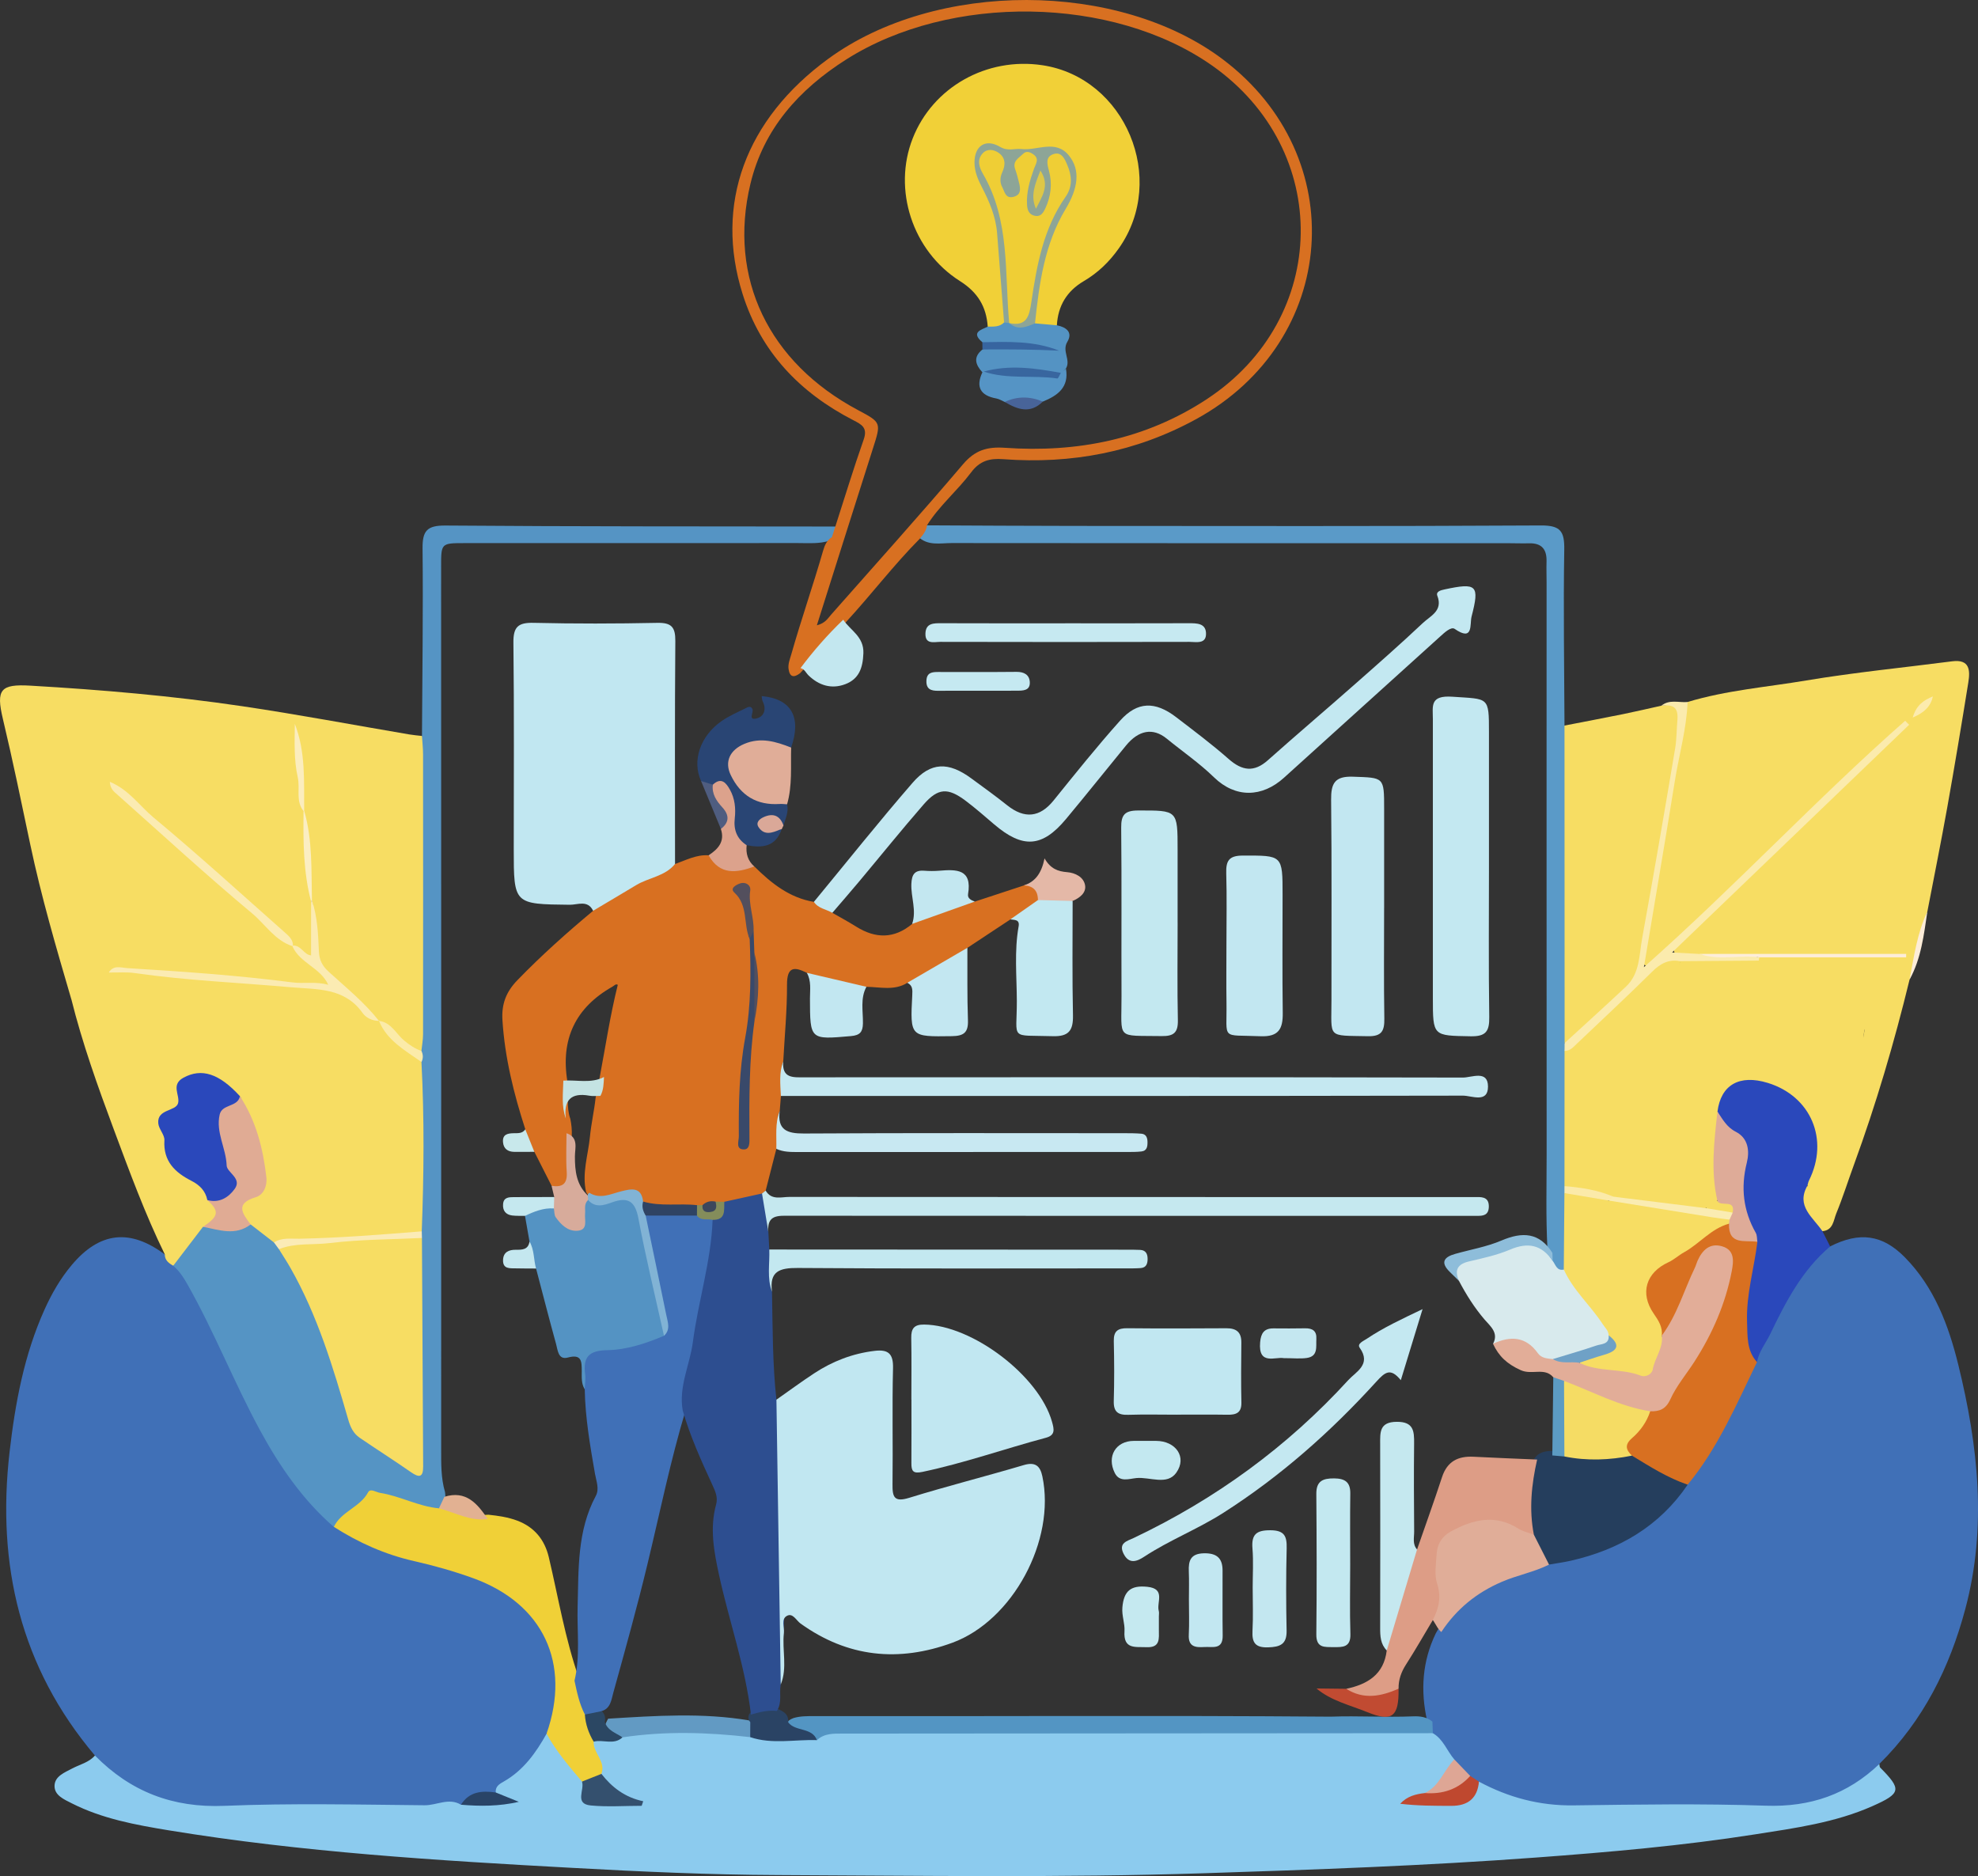 <?xml version="1.0" encoding="UTF-8"?><svg id="Layer_2" xmlns="http://www.w3.org/2000/svg" viewBox="0 0 817.03 774.91"><rect x="0" y="0" width="817.03" height="774.91" fill="#333333" stroke="none"/><defs><style>.cls-1{fill:#f7dd63;}.cls-2{fill:#efce35;}.cls-3{fill:#f1d037;}.cls-4{fill:#f5dc64;}.cls-5{fill:#e4b8a7;}.cls-6{fill:#fbeec2;}.cls-7{fill:#fbebb2;}.cls-8{fill:#fbebb6;}.cls-9{fill:#fbebad;}.cls-10{fill:#fbeaa9;}.cls-11{fill:#fbeba9;}.cls-12{fill:#fbedbe;}.cls-13{fill:#faecb2;}.cls-14{fill:#fcebae;}.cls-15{fill:#f0d037;}.cls-16{fill:#fdedd9;}.cls-17{fill:#848d5b;}.cls-18{fill:#c1e7f1;}.cls-19{fill:#8da597;}.cls-20{fill:#8ebdda;}.cls-21{fill:#8ccbee;}.cls-22{fill:#c14b32;}.cls-23{fill:#bf482f;}.cls-24{fill:#c2e7f1;}.cls-25{fill:#c2e8f1;}.cls-26{fill:#c4e3e3;}.cls-27{fill:#c8e8eb;}.cls-28{fill:#c8e8f2;}.cls-29{fill:#c4e8f1;}.cls-30{fill:#dec746;}.cls-31{fill:#dea695;}.cls-32{fill:#deab98;}.cls-33{fill:#c3e7f1;}.cls-34{fill:#c3e7ef;}.cls-35{fill:#c3e7f0;}.cls-36{fill:#c4e7f0;}.cls-37{fill:#c4e7ef;}.cls-38{fill:#c3e8f1;}.cls-39{fill:#c3e8f0;}.cls-40{fill:#dd9d86;}.cls-41{fill:#dca28c;}.cls-42{fill:#daa898;}.cls-43{fill:#d8eaed;}.cls-44{fill:#e0ab94;}.cls-45{fill:#e0ad98;}.cls-46{fill:#c6e9f1;}.cls-47{fill:#d7ab9b;}.cls-48{fill:#d87021;}.cls-49{fill:#c5e9f0;}.cls-50{fill:#c5e9f1;}.cls-51{fill:#c5e8f1;}.cls-52{fill:#c5e8ef;}.cls-53{fill:#e2ad98;}.cls-54{fill:#e2b192;}.cls-55{fill:#253e5d;}.cls-56{fill:#4070b7;}.cls-57{fill:#3765a0;}.cls-58{fill:#6fa1c6;}.cls-59{fill:#81b3d5;}.cls-60{fill:#5493c3;}.cls-61{fill:#629ac3;}.cls-62{fill:#5a9ac8;}.cls-63{fill:#2a4364;}.cls-64{fill:#2a48bb;}.cls-65{fill:#2b4763;}.cls-66{fill:#5594c5;}.cls-67{fill:#5594c4;}.cls-68{fill:#294467;}.cls-69{fill:#294574;}.cls-70{fill:#486499;}.cls-71{fill:#34506e;}.cls-72{fill:#2d4e90;}.cls-73{fill:#2f4363;}.cls-74{fill:#38669f;}.cls-75{fill:#39496a;}.cls-76{fill:#3c475c;}.cls-77{fill:#534f5d;}.cls-78{fill:#5c9bc3;}.cls-79{fill:#5395c3;}.cls-80{fill:#4f5d80;}</style></defs><g id="Layer_1-2"><g><path class="cls-56" d="M39.2,725.1C8.4,688.68-1.4,646.4,3.95,599.77c2.33-20.27,6.01-40.14,14.45-58.88,2.97-6.6,6.57-12.84,11.23-18.38,11.55-13.74,24.08-15.11,38.44-4.37,2.07,.75,3.3,2.61,5.04,3.81,7.14,7.33,11.25,16.52,15.56,25.56,10.62,22.28,20.13,45.16,35.27,64.97,4.67,6.12,9.45,12.16,15.71,16.81,9.92,6.74,20.84,10.88,32.55,13.41,11.05,2.38,22.02,5.44,32.09,10.66,23.6,12.23,32.88,37.11,23.62,62.14-4.89,11.06-13.5,18.8-23.08,25.66-5.85,.44-10.92,3.26-16.22,5.42-20.29,2.24-40.63,.77-60.94,1.07-15.44,.23-30.88,.08-46.32,.03-15.3-.05-27.7-6.86-38.83-16.64-1.8-1.58-2.97-3.53-3.3-5.94Z"/><path class="cls-56" d="M755.96,514.82c12.13-6.15,21.59-4.92,30.89,4.54,12.16,12.37,18.04,28.07,22.06,44.43,8.18,33.33,11.91,66.94,2.89,100.74-6.47,24.25-17.39,46.2-35.53,64.07-7.48,12.86-20.01,18.26-33.54,18.69-34.2,1.08-68.45,.75-102.68,.14-10.13-.18-19.65-3.77-28.4-9.01-1.81-1-3.29-2.44-4.84-3.78-2.56-2.12-5.43-3.95-7.27-6.85-2.89-4.22-6.44-7.97-9.01-12.44-.61-1.5-.82-3.08-1.06-4.66-2.77-12.42-2-24.47,3.6-36.05,8.45-15.14,22.54-22.47,38.26-27.5,2.68-.86,5.47-1.33,8.16-2.16,8.09-2.32,16.32-4.01,24.22-7.16,13.55-5.4,23.71-14.71,32.33-26.07,11.56-15.18,19.73-32.25,27.61-49.48,6.76-13.67,12.36-28,22.36-39.85,2.75-3.26,4.93-7.29,9.95-7.59Z"/><path class="cls-21" d="M591.84,715.88c4.33,2.49,5.84,7.3,8.88,10.85-1.47,7.31-5.69,12.4-12.45,15.44-.69,.31-1.51,.41-2.13,.81-.61,.39-.37,.53,.46,.49,5.61-.23,11.25-.29,16.85-.07,5.56,.21,4.15-5.85,7.45-7.5,12.19,6.55,25.03,9.98,39.04,9.8,26.49-.35,53.01-.78,79.48,.13,18.38,.63,33.74-4.69,46.87-17.23,.1,.51,.03,1.18,.34,1.49,8.89,8.99,8.74,10.61-3.14,15.89-15.42,6.85-32.07,9.11-48.53,11.69-30,4.71-60.23,7.34-90.51,9.58-45.74,3.38-91.53,5.01-137.36,6.49-58.58,1.89-117.15,.98-175.72,.74-28.33-.11-56.68-1.42-84.98-2.97-55.76-3.04-111.52-6.45-166.72-15.51-13.68-2.25-27.42-4.77-40-11.14-3.22-1.63-7.26-3.32-7.14-7.3,.11-3.9,4.15-5.44,7.37-7.14,3.16-1.66,6.84-2.45,9.32-5.31,14.71,14.93,32.11,21.66,53.46,20.78,27.54-1.14,55.16-.5,82.73-.24,5.02,.05,9.99-3.25,15-.22,7.2-4.11,14.94-1.35,22.43-1.61-3.28,.19-6.41,.19-8.07-3.45-.22-2.52,1.53-3.51,3.38-4.56,8.06-4.6,13.22-11.83,17.62-19.72,7.16,5.33,11.66,12.74,15.94,20.32,.13,4.99,2.36,7.49,7.68,7.05,3.91-.32,7.87-.14,11.77,.48-6.38-1.08-10.12-5.58-13.61-10.43,.16-5.23-5.79-9.54-2.3-15.27,3.7-2.08,8.32-.39,11.9-2.95,17.65-2.28,35.29-2.93,52.89,.45,9.11,1.48,18.23,1.63,27.37,.2,3.47-2.15,7.32-2.27,11.22-2.27,77.89,0,155.78,0,233.67,0,3.35,0,6.76-.25,9.54,2.22Z"/><path class="cls-1" d="M29.41,412.57c-6.18-21.09-12.36-42.18-16.9-63.71-3.66-17.33-7.21-34.7-11.32-51.92-2.92-12.23-.94-14.45,11.42-13.73,29.25,1.69,58.42,4.2,87.39,8.48,23.06,3.41,45.99,7.75,68.98,11.65,1.76,.3,3.56,.44,5.34,.65,2.92,1.3,3.03,4.04,3.02,6.57-.12,40.21,.6,80.42-.32,120.61-2.3,6.25-6.1,3.61-9.49,1.36-3.97-2.64-6.64-6.88-10.84-9.29-.7-.42-1.35-.92-1.97-1.45-3.88-4.47-8.34-8.57-12.93-12.03-11.01-8.31-12.47-19.64-12.33-31.88,.03-2.6,0-5.13-1.55-7.38-.32-11.94-.85-23.86-2.45-35.71-1.46-11.47-1.05-23.08-2.55-30.58,2.01,7.67,.38,19.63,2.98,31.23,.95,12.12,1.28,24.29,2.59,36.38,1.72,6.87,.92,14,2.12,20.95,.6,3.47-1.55,3.95-4.19,2.3-1.5-.93-2.71-2.28-4.2-3.23-23.83-22.23-48.79-43.21-73.01-65.02,24.21,21.83,49.07,42.94,73.03,65.07,4.07,3.59,8.63,6.57,12.54,10.33,1.32,1.27,2.8,2.61,2.06,4.62-.78,2.1-2.76,2.01-4.6,1.78-20.94-2.56-42.06-3.16-63-5.8-7.15-.9-14.32-1.64-21.39,.41-2.72,2-5.73,4.2-9.07,2.29-5.62-3.2-7.93-1.78-7.83,4.52,.02,1.02-.63,1.91-1.51,2.54Z"/><path class="cls-1" d="M697.08,289.95c16-4.83,32.66-6.14,49.03-8.89,19.96-3.35,40.16-5.3,60.24-7.91,7.36-.95,7.47,3.81,6.68,8.74-2.77,17.23-5.63,34.45-8.7,51.63-2.57,14.38-5.47,28.69-8.22,43.03-3.18,9.17-3.82,19-7.35,28.07-6.3,25.91-13.82,51.45-22.98,76.5-2.45,6.69-4.59,13.51-7.29,20.09-1.16,2.83-1.24,6.93-5.72,7.33-8.46-4.33-11-10.62-7.59-18.74,1.25-.68,1.81,.97,2.89,.87-.71-.66-1.77-.93-2.2-1.94-.42-1.91,.44-3.51,1.14-5.18,6.69-16.06-5.71-34.85-23.12-35.07-7.69-.1-10.84,2.89-12.25,11.65-1.65,11.13-1.9,22.28-.78,33.45-1.48,3.7-5.77,4.19-8.08,7-12.38,.13-24.26-3.56-36.49-4.62-6.9-2.99-15.26-1.47-21.39-6.9-2.37-6.99-1.09-14.21-1.12-21.3-.04-10.46-.73-20.95,.43-31.39,.35-1.24,.87-2.45,1.84-3.32,12.58-11.39,24.38-23.62,37.23-34.73,3.43-2.97,6.88-4.52,11.02-1.45-1.47,4.13-4.17,7.46-1.25,12.86,2,3.7-2.84,6.39-6.83,5.37-5.44-1.39-7.86-.94-6.47,5.55,.68,3.14-1.9,6.78-4.74,4.49-4.32-3.48-6.12,.94-9.45,1.27,3.65,3.31,7.45,6.77,2.6,11.42-4.98,4.77-8.2,.23-11.44-3.07-4.71,4.04-5.81,9.03-5.66,14.7,.29,11.28-.22,22.59,.88,34.55,3.82-6.87,8.45-7.56,14.29-3.54,2.15,1.48,4.99,1.07,7.56,1.15,3.76,.12,7.31,.72,9.08,4.6,1.52,3.32,4.06,3.43,7.11,2.75,3.66-.81,5.04-3.17,5.07-6.7,.04-5.16,.64-10.41-.1-15.45-1.65-11.22,2.99-19.81,10.09-27.66,.88-.97,1.72-1.99,2.08-3.23,2.32-7.87,8.31-8.79,15.28-8.56,6.98,.23,9.74,4.37,11.65,10.33,1.23,3.86,2.22,9.03,8.66,3.67,4.05-3.37,9.04-.84,12.23,3.06,2.96,3.62,4.03,7.79,.68,11.98-1.02,1.28-3.28,1.97-2.07,4.41,2.67,.27,2.83-2.14,3.02-3.51,.92-6.81,6.05-11.1,9.13-16.59,4.62-8.25,4.54-18.27,5.92-27.45,.96-6.44-4.43-9.36-12.43-9.62-9.27-.3-18.57,.23-27.73-1.74-3.44-.74-6.94-1.28-5.5-6.28,.58-.74,1.32-1.08,2.25-1.07,19.05,.06,38.09-.1,57.12,.02-26.97,0-53.94-.49-80.86,1.35-4.47-.56-11.18,1.68-12.84-2.53-1.74-4.41,4.87-6.97,7.99-10.08,27.15-27.08,54.79-53.65,79.97-77-19.21,17.27-40.27,38.41-61.87,58.98-10.79,10.28-21,21.2-32.5,30.74-1.77,1.46-3.4,3.93-5.87,2.56-2.44-1.35-1.33-4.19-1.04-6.38,2.42-18.64,6.45-37.01,9.4-55.56,1.94-12.2,3.77-24.41,6.18-36.53,.69-3.48,.68-7.25,3.19-10.19Z"/><path class="cls-1" d="M29.41,412.57c0-1.78-.09-3.57,.04-5.34,.13-1.8-2.52-4.29,.45-5.25,2.43-.79,5.63-1.69,7.83,.65,3.06,3.26,5.31,3.27,7.21-.94,7.37-2.52,14.85-.59,22.1,.15,23.47,2.39,46.98,4.19,70.49,6.07,2.59,.21,4.22,1.19,5.97,2.87,4.09,3.92,8.22,7.83,13.04,10.89h0c5.74,7.55,14.93,11.51,20.34,19.45,1.1,20.98,.44,41.96,.36,62.94,0,1.28-.48,2.51-1.05,3.66-3.42,3.72-8.09,4.16-12.63,4.24-16.31,.26-32.54,2.1-48.85,2.35-5.56-.3-8.44-4.87-12.35-7.79-5.68-7.61-5.69-8.12,1.74-13.64,3.64-2.7,4.67-6.48,3.67-10.28-2.54-9.64-4.12-19.68-9.88-28.2-2.88-2.9-5.24-6.37-9.31-7.94-7.39-2.86-12.23-.13-13.19,7.65-.19,1.58-.33,3.07-1.71,4.1-2.53,1.9-6.93,2.82-5.33,7.28,2.35,6.54,1.15,14.94,8.94,18.81,4.58,2.27,8.08,5.44,10.21,10.09,4.83,6.29,4.56,7.99-2.13,13.64-5.14,4.42-6.8,12.11-13.81,14.77-1.86-1.04-3.49-2.25-3.49-4.68-8.19-16.75-14.59-34.23-21.09-51.67-6.61-17.73-12.97-35.52-17.56-53.9Z"/><path class="cls-67" d="M103.53,505.74c3.21,2.49,6.43,4.97,9.64,7.46,1.64,.54,2.91,1.56,3.88,2.97,7.31,9.19,11.99,19.84,16.18,30.61,4.86,12.47,8.89,25.27,12.73,38.1,.91,3.05,2.13,5.83,4.76,7.73,5.64,4.06,11.65,7.59,17.28,11.68,3.02,2.19,4.72,1.31,4.89-2.45,.09-2.06,.07-4.12,.07-6.18,.1-27.82-.19-55.65,.13-83.48,.08-1.29,.53-2.46,1.12-3.59,.88-23.31,1.09-46.62-.12-69.93-.7-1.52-.71-3.04-.02-4.57,.24-2.28,.67-4.56,.68-6.84,.04-38.53,.03-77.06,0-115.59,0-2.56-.3-5.12-.45-7.68,.13-25.8,.52-51.6,.24-77.4-.08-7.34,1.84-9.57,9.46-9.51,53.68,.42,107.36,.34,161.04,.41,2.12,3.1-.04,4.48-2.33,5.83-4.27,1.39-8.68,1-13.05,1-45.91,.03-91.81,.01-137.72,.02-9.8,0-9.74,.04-9.73,9.82,.06,121.47,.02,242.95,.02,364.42,0,5.93-.12,11.87,1.57,17.65,.42,2.35-.04,4.51-1.43,6.46-2.67,2.67-5.66,1.4-8.6,.64-1.24-.32-2.54-.53-3.67-1.07-10.31-4.92-19.44-4.06-27.08,5.17-1.3,1.57-3.33,2.32-5.15,3.25-12.88-11.19-22.42-25.11-30.44-39.85-10.7-19.67-18.88-40.65-29.93-60.19-1.66-2.93-3.39-5.65-5.96-7.81,4.11-5.37,8.21-10.74,12.32-16.11,6.54-.5,13.06-1.55,19.66-.97Z"/><path class="cls-1" d="M646.23,299.69c8.11-1.58,16.23-3.11,24.32-4.75,5.25-1.07,10.46-2.3,15.7-3.46,8.65-1.21,8.81-1.19,8.02,7.26-1.38,14.81-4.78,29.3-7.11,43.97-2.88,18.2-6.66,36.25-9.01,54.53-.67,5.23-2.76,9.03-6.66,12.45-6.36,5.58-12.55,11.37-18.44,17.48-2.08,2.16-4.33,6.71-8.47,2.15-1.22-2.97-.88-6.09-.88-9.16-.02-36.53-.04-73.07,.02-109.6,0-3.75-.9-7.83,2.5-10.86Z"/><path class="cls-64" d="M709.42,459.14c1.4-11.07,9.06-15.44,20.76-11.86,17.86,5.47,25.45,23.42,17.05,40.29-.34,.67-.45,1.46-.67,2.19l.04-.09c-4.93,8.58,2.38,13.16,6.17,18.89,1.06,2.09,2.13,4.18,3.19,6.27-11.54,9.77-18.33,22.8-24.7,36.09-1.86,3.88-4.75,7.28-5.51,11.68-5.62-1.36-5.74-6.08-5.95-10.36-.65-12.93,.44-25.71,4.27-38.14,.14-2.93-1.06-5.55-2.39-7.96-3.94-7.12-4.12-14.66-2.66-22.3,1.25-6.49,.97-12.23-5.23-16.16-3.15-2-3-5.64-4.36-8.53Z"/><path class="cls-62" d="M379.15,221.57c.3-2.32,2.02-3.47,3.77-4.58,20.35,.09,40.71,.23,61.06,.24,64.16,.03,128.33,.18,192.49-.19,8.13-.05,9.78,2.41,9.66,10-.4,24.21,0,48.43,.1,72.65,.02,43.72,.03,87.43,.05,131.14,.81,1.08,.65,2.16-.03,3.23-.01,18.62-.02,37.25-.03,55.87,.93,1.1,1.53,2.36,1.74,3.79,.4,9.75,.96,19.5-.36,29.24-4.72,5.86-5.93,.58-7.87-2.47-.38-1.46-.47-2.95-.53-4.44-.71-13.15-.35-26.31-.35-39.47-.04-78.7-.02-157.4-.02-236.1,0-2.84-.11-5.68-.02-8.51,.15-5.1-1.99-7.71-7.29-7.56-2.83,.08-5.68-.04-8.51-.04-76.64,0-153.27,.03-229.91-.06-4.74,0-9.92,1.29-13.95-2.73Z"/><path class="cls-9" d="M646.25,434.06c.01-1.08,.02-2.15,.03-3.23,8.46-7.77,16.99-15.47,25.36-23.33,5.74-5.39,5.42-13.06,6.67-19.97,4.75-26.14,9.25-52.32,13.64-78.52,.62-3.7,.56-7.61,.9-11.33,.55-5.92-2.01-6.69-6.61-6.19,3.3-2.73,7.2-1.2,10.84-1.53-.43,11.08-3.52,21.74-5.27,32.61-4.01,25.01-8.29,49.98-12.78,76.91,37.97-33.64,71.27-69.52,107.92-101.78,.54,.56,1.09,1.12,1.63,1.67-32.29,31.02-64.58,62.03-97.9,94.04,4.85,.27,8.09,.44,11.34,.62,8.14,1.75,16.54-.84,24.65,1.42-.08,.44-.14,.88-.18,1.33-10.81,4.17-21.65,3.89-32.52,.24-4.75-.91-8.18,1-11.57,4.36-10.16,10.08-20.67,19.8-31.02,29.68-1.49,1.42-2.81,3.05-5.14,3.01Z"/><path class="cls-16" d="M788.76,404.63c1.84-9.52,3.12-19.18,7.35-28.07-1.44,9.62-2.53,19.33-7.35,28.07Z"/><path class="cls-15" d="M137.9,630.67c3.03-6.41,10.83-8.07,14.17-14.32,.93-1.73,3.26,.02,4.95,.28,8.32,1.3,15.84,5.63,24.3,6.37,7.13-1.65,13.38,3.4,20.39,2.64,4.09,.44,8.21,1.02,12.03,2.48,6.94,2.65,11.22,7.77,12.95,15.08,3.94,16.7,6.74,33.69,12.43,49.95,.71,5.13,2.89,9.84,4.23,14.79,.48,3.83,2.96,7.35,1.87,11.44-.25,4.74,5.14,8.13,3.2,13.29-1.94,2.9-4.49,4.27-8.01,3.2-5.33-6.27-10.7-12.51-14.65-19.8,10.19-28.99-1.36-53.72-30.32-64.21-7.95-2.88-16.16-5.19-24.41-7.06-11.95-2.71-22.87-7.59-33.13-14.14Z"/><path class="cls-68" d="M204.76,740.37c3.18,1.29,6.36,2.57,9.53,3.86-8.08,1.89-15.98,1.87-23.89,1.2,3.44-5.5,8.7-5.85,14.36-5.06Z"/><path class="cls-48" d="M725.91,512.92c-1.35,11.03-4.67,21.8-4.27,33.06,.21,5.83-.25,11.82,4.1,16.62-8.48,17.49-16.1,35.46-28.64,50.65-9.63,.27-16.3-5.93-23.58-10.8-3.86-3.02-4.03-6.31-.57-9.71,3.31-3.26,5.22-7.63,8.67-10.75,1.96-1.18,4.33-1.74,5.7-3.83,10.2-15.52,20.9-30.81,25.04-49.36,.89-3.97,3.74-9.51-2.17-11.34-5.52-1.71-7.11,3.83-8.68,7.86-2.89,7.47-6.34,14.67-9.85,21.85-1.16,2.37-1.9,5.69-5.91,4.54-1.82-2.49-2.94-5.38-4.41-8.06-6.13-11.18-3.53-18.63,7.84-24.67,5.64-2.99,10.6-7.13,15.8-10.84,2.64-1.88,5.11-4.47,8.91-3.44,2.35,5.14,7.74,5.87,12,8.24Z"/><path class="cls-55" d="M674.09,601.24c7.41,4.51,14.73,9.18,23.02,12-11.69,17.21-28.32,26.85-48.23,31.4-2.98,.68-6.02,1.07-9.04,1.6-5.96-2.4-5.95-8.45-8.11-13.19-2.84-10.48-1.84-20.7,2.11-30.72,1.78-2.54,4.44-2.97,7.25-3.05,1.82-.1,3.62,.03,5.41,.31,6.63,1.42,13.34,1.15,20.04,.85,2.57-.11,5.15-.63,7.55,.79Z"/><path class="cls-79" d="M591.84,715.88c-81.21,.07-162.43,.14-243.64,.17-3.87,0-7.66-.18-10.75,2.7-3.29-1.87-7.27-2.09-10.38-4.41-2.7-2.01-2.42-3.53,.67-4.7,2.77-.84,5.62-.81,8.45-.8,71.16,.12,142.31-.35,213.47,.22,11.32-.42,22.65,.34,33.98-.13,2.85-.12,5.68,.22,8.03,2.17l.18,4.79Z"/><path class="cls-45" d="M633.57,633.88c2.09,4.12,4.19,8.25,6.28,12.37-6.2,3.1-13.05,4.34-19.43,7.08-10.57,4.52-18.83,11.31-25.08,20.77-1.94-1.62-2.52-4.25-4.41-5.94,2.34-7.08,.21-14.21,.33-21.31,.24-14.39,15.33-25.03,29-20.17,4.75,1.69,9.92,2.88,13.31,7.2Z"/><path class="cls-23" d="M610.89,735.9q-.87,10.04-11.4,10c-7.01-.02-14.02,0-21.13-.87,2.91-3.15,6.46-3.99,10.19-4.42,6.55-1.54,12.38-5,18.74-7.07,1.2,.79,2.41,1.57,3.61,2.36Z"/><path class="cls-31" d="M607.28,733.54c-5.03,5.57-11.39,7.63-18.74,7.07,6.08-2.86,7.85-9.5,12.19-13.88,2.18,2.27,4.37,4.54,6.55,6.81Z"/><path class="cls-61" d="M309.88,717.52c-17.59-2.03-35.18-2.56-52.76,.09-7.61-1.35-8.72-2.8-5.92-7.72,19.51-1.19,39.03-2.57,58.49,.76,1.98,2.24,2.06,4.53,.19,6.87Z"/><path class="cls-63" d="M309.88,717.52c.01-2.06,.02-4.13,.03-6.19-.96-1.08-.96-2.26-.35-3.5,3.05-3.05,6.73-3.32,10.68-2.43,2.64,1.23,5.67,2.12,5.33,6,3.02,3.97,9.77,1.92,11.88,7.35-9.19-.32-18.5,1.83-27.57-1.23Z"/><path class="cls-71" d="M240.4,735.88c2.67-1.07,5.34-2.13,8.01-3.2,4.39,5.64,9.87,9.78,17.28,11.31-.21,.63-.43,1.26-.64,1.89-7.03,0-14.12,.53-21.09-.15-6.8-.67-2.4-6.51-3.56-9.85Z"/><path class="cls-65" d="M249.81,711.18c1.1,3.66,4.61,4.58,7.31,6.43-3.56,3.33-8,.74-11.9,1.78-2.06-3.47-3.39-7.18-3.63-11.24,1.66-1.91,3.59-2.98,6.2-2.07,1.72,1.29,2.52,2.95,2.03,5.11Z"/><path class="cls-7" d="M156.53,421.67c-2.77,0-5.36-1.28-6.75-3.25-7.5-10.6-18.86-9.68-29.74-10.65-21.43-1.91-42.96-2.77-64.29-5.84-3.54-.51-7.2-.18-10.81-.24,1.92-3.23,5.12-1.97,7.69-1.81,22.76,1.4,45.5,2.97,68.13,5.89,4.8,.62,9.72-.46,14.83,1-3.18-7.09-11.82-8.99-14.82-15.96l.25-.25c3.37-.2,4.56,3.88,7.47,4.05v-22.31l.38-.34c2.27,6.81,2.54,13.93,2.85,20.98,.16,3.67,1.4,6.02,4.12,8.5,7.13,6.5,14.68,12.59,20.7,20.23Z"/><path class="cls-7" d="M120.76,390.8c-7.21-2.37-11.14-8.95-16.57-13.49-18.91-15.79-37.07-32.5-55.48-48.89-1.44-1.28-3.22-2.46-3.34-5.49,7.87,3.24,12.27,9.93,18.02,14.71,18.58,15.45,36.44,31.75,54.55,47.76,1.53,1.35,3.08,2.82,3.08,5.15l-.25,.25Z"/><path class="cls-12" d="M125.39,335.02c-3.38-4.17-1.35-9.35-2.41-14.02-1.61-7.08-1.28-14.61-1.2-22,4.51,11.57,3.76,23.74,3.86,35.81l-.25,.2Z"/><path class="cls-11" d="M174.09,434.09c.72,1.52,.75,3.04,.02,4.57-6.73-4.77-14.19-8.78-17.58-17,5.12,.63,7.06,5.39,10.49,8.2,2.2,1.8,4.41,3.32,7.08,4.23Z"/><path class="cls-6" d="M128.48,372.3c-3.21-12.24-3.26-24.75-3.09-37.27l.24-.2c3.52,12.16,2.93,24.69,3.22,37.13l-.38,.34Z"/><path class="cls-1" d="M693.98,397.01c10.84-.08,21.68-.16,32.52-.24,4.6,5.87,11.47,3.71,17.34,4.6,7.58,1.16,15.42-1.03,23.01,1.42,6.53,2.11,10.45,13.28,5.92,18.18-3.32,3.59-3.48,7.32-2.07,11.4,1.26,3.62,.73,6.78-2.16,9.08-5.88,4.68-9.32,10.59-10.57,17.98-.38,2.22,.09,5.66-3.95,5.42-2.19-.13-3.01-1.84-3.63-3.53-1.02-2.79-.84-5.05,2.83-5.69,3.3-.57,2.94-3.26,2.55-5.5-.77-4.54-3.61-7.37-8.14-8.14-2.24-.38-4.52-.62-5.6,2.53-1.65,4.82-3.93,4.66-6.52,.44-1.2-1.94-2.67-3.63-3.44-5.9-3.29-9.64-6.32-11.39-16.37-9.56-1.44,.26-3.89,1.12-3.94,1.84-.49,6.98-9.39,9.39-8.93,16.75,.01,.24-.02,.61-.17,.72-11.64,8.51-4.16,20.56-5.11,30.83-.73,7.89-2.3,11.78-10.65,12.05-3.25,.11-5.52,.98-5.36-3.47,.08-2.31-1.16-4.13-3.53-4.36-6.25-.61-12.71,.68-18.18-4.37-1.71-1.58-4.74,.98-4.2,3.67,.73,3.66-1.47,4.05-3.73,4.06-2.96,.01-2.75-2.59-2.76-4.57-.05-13.16,.03-26.31-.06-39.47-.04-5.79,6.37-7.77,6.77-13.16,3.44,.86,2.82,3.86,4.06,5.61,1.29,1.82,2.57,3.46,4.95,2.7,2.02-.64,3.6-2.14,4.07-4.31,.54-2.49-1.33-3.5-3.05-4.79-1.7-1.28-5.66-.43-5.06-3.56,.65-3.46,3.7-1.08,5.78-1.18,3.87-.19,2.34-5.65,6.24-6.33,1.48,1.78-.32,7.84,3.76,5.93,5.11-2.39-.66-6.5-.6-10.09,3.14-.81,6.03-2.96,9.68-.61,2.01,1.29,4.62,.82,6.07-1.59,1.51-2.53-.71-3.48-2.15-4.94-6.74-6.85,4.15-5.97,4.38-9.81Z"/><path class="cls-32" d="M725.91,512.92c-5-.78-12.03,1.62-11.73-7.48-.54-.35-.79-.85-.78-1.49,.18-1.14,.68-2.24,.47-3.43-1-2.01-3.96-2.07-4.48-4.53-2.84-12.29-1.36-24.57,.02-36.85,2.11,3.13,3.81,6.41,7.54,8.31,5.22,2.66,5.79,7.99,4.58,12.82-2.57,10.27-1.48,19.79,3.71,28.96,.58,1.02,.46,2.44,.66,3.68Z"/><path class="cls-16" d="M726.68,395.43c-8.18-1.1-16.58,1.47-24.65-1.42,28.44,0,56.88,0,85.32,0v1.42h-60.66Z"/><path class="cls-13" d="M715.72,500.86c-.44,.97-.88,1.94-1.32,2.91-1.55,1.09-3.55,1.48-5.12,1.22-14.84-2.54-29.92-3.86-44.37-8.45-.91-1.66-.59-2.53,1.47-2.27l38.48,4.78c4.05-1.94,7.49-.27,10.87,1.81Z"/><path class="cls-1" d="M715.72,500.86c-3.62-.6-7.25-1.21-10.87-1.81-1.11-2.07-1.05-4.2,1.05-5.3,1.74-.91,2.16,1.7,3.49,2.24,1.24,2.74,7.47-.98,6.32,4.87Z"/><path class="cls-10" d="M666.37,494.27c-.59,.54-1.18,1.08-1.76,1.62-6.57,1.56-12.79,1.09-18.4-3.09,0-.96,0-1.92,0-2.88,6.91,.57,13.72,1.58,20.16,4.34Z"/><path class="cls-14" d="M798.41,287.64c-.93,4.13-3.49,6.68-8.34,8.73,1.48-5.18,4.63-7.21,8.34-8.73Z"/><path class="cls-1" d="M771.3,459.64c-.14,1.34-.59,2.77-2.04,2.77-1.89,0-2.3-1.68-2.34-3.26-.03-1.26,.07-2.83,1.79-2.73,1.77,.1,2.45,1.55,2.59,3.22Z"/><path class="cls-1" d="M706.17,456.66c-1.46-.29-2.28-1.19-2.52-2.54-.27-1.45,.29-2.58,1.85-2.68,1.54-.1,2.24,.94,2.32,2.38,.08,1.31-.04,2.56-1.65,2.84Z"/><path class="cls-1" d="M746.56,489.76c1.31-.71,2.62-1.42,4.94-2.67-1.18,3.23-2.01,5.51-3.15,8.61-2.25-2.16-1.44-4.27-1.75-6.03l-.04,.09Z"/><path class="cls-64" d="M85.64,495.68c-.76-3.85-3.22-6.24-6.61-7.97-6.8-3.47-11.65-8.11-11.12-16.71,.14-2.26-2.3-4.59-2.53-6.99-.59-6.02,7.3-4.91,8.18-8.36,.85-3.33-3.1-7.61,2.2-10.5,7.47-4.08,14.74-1.81,23.35,7.63,2,3.09-.82,4.01-2.5,5.3-2.1,1.62-4.96,3.69-4.02,6.09,2.34,5.98,.35,12.88,4.26,18.39,2.48,3.5,3.3,7.12,.27,10.62-3.11,3.59-6.9,5.09-11.47,2.51Z"/><path class="cls-44" d="M85.64,495.68c4.97,1.37,8.8-1.11,11.33-4.65,3.11-4.34-3.25-6.71-3.35-9.63-.25-7.17-4.55-13.69-2.89-21.01,1.02-4.52,7.49-2.98,8.37-7.61,6.66,10.15,9.55,21.52,10.92,33.41,.44,3.82-1.25,7.36-4.36,8.3-8.72,2.64-5.49,6.76-2.13,11.26-6.33,4.85-13.03,2.23-19.66,.98,6.51-4.36,6.85-6.44,1.77-11.03Z"/><path class="cls-8" d="M174.22,508.6l.07,2.75c-5.31,4.38-11.92,2.68-17.78,3.02-13.74,.78-27.45,3.67-41.3,1.61-.68-.93-1.36-1.86-2.04-2.78,3.22-2.13,6.97-1.48,10.41-1.55,16.93-.34,33.78-1.69,50.64-3.05Z"/><path class="cls-1" d="M115.21,515.97c6.76-2.71,14.04-1.67,21.03-2.53,12.58-1.53,25.36-1.48,38.05-2.1,.17,31.46,.33,62.92,.5,94.38,.02,4.53-1.62,4.74-5.06,2.34-6.96-4.86-14.15-9.4-21.15-14.19-2.6-1.78-3.82-4.31-4.75-7.54-6.22-21.51-12.67-42.98-23.85-62.61-1.5-2.64-3.17-5.18-4.77-7.76Z"/><path class="cls-54" d="M183.54,618.25c8.97-2.8,13.65,2.81,17.93,9.17-7.27,1.04-13.49-2.72-20.16-4.42,.74-1.58,1.49-3.16,2.23-4.74Z"/><path class="cls-48" d="M505.12,24.53c-43.31-32.61-118.55-32.72-163-.24-34.19,24.98-47.1,60.04-35.36,97.22,7.55,23.91,23.63,40.68,45.63,52.01,3.55,1.83,6.08,3.13,4.37,8.01-4.18,11.89-7.85,23.97-11.72,35.96-.47,1.46-.93,2.91-1.4,4.37-2.14,1.3-3.01,3.4-3.67,5.68-4.13,14.34-9.06,28.44-13.14,42.8-.56,1.97-1.4,3.93-1.1,6.03,.49,3.47,2.31,3.57,4.77,1.68,6.44-6.98,12.66-14.15,19.02-21.19,10.35-11.24,19.6-23.45,30.37-34.31,1.39-1.65,2.75-3.31,3.01-5.57,5.09-8.13,12.56-14.28,18.24-21.87,3.56-4.77,7.62-5.87,13.25-5.45,28.13,2.11,54.88-2.92,79.77-16.58,58.72-32.23,64.32-108.36,10.95-148.55Zm-6.67,140.37c-25.37,16.63-53.55,22.13-83.35,20.06-7.35-.51-12.37,.98-17.32,6.8-17.84,20.99-36.27,41.49-54.51,62.15-1.33,1.51-2.34,3.46-5.86,4.37,7.9-24.95,15.47-48.97,23.14-72.97,3.45-10.8,3.54-10.77-6.17-15.94-36.77-19.58-53.74-54.46-44.42-93.4,5.44-22.71,20.05-39,39.54-51.38,43.01-27.31,110.04-26.33,151.06,2.41,49.83,34.92,48.77,104.53-2.12,137.89Z"/><path class="cls-34" d="M348.3,255.97c2.97,4.46,8.58,6.93,8.33,13.85-.22,6.06-1.81,10.63-7.48,12.78-5.67,2.15-10.91,.54-15.22-3.67-1.06-1.04-1.61-2.61-3.28-2.97,5.35-7.14,11.21-13.82,17.65-19.99Z"/><path class="cls-1" d="M646.21,492.81c6.13,1.03,12.26,2.06,18.4,3.09,14.33,2.32,28.65,4.65,42.98,6.95,2.26,.36,4.53,.62,6.8,.92-.07,.56-.14,1.11-.21,1.67-7.4,2.02-12.13,8.24-18.56,11.81-2.22,1.23-4.14,3.05-6.43,4.1-9.29,4.25-11.98,12.77-6.07,21.29,1.98,2.86,3.66,5.45,3.3,9,3.63,11.94-3.01,19.82-14.86,17.26-6.39-1.38-13.41-.12-19.13-4.38-.39-5.61,4.77-4.56,7.62-6.17,2.58-1.45,6.34-1.89,3.37-6.21-4.14-6.1-8.37-12.14-13.34-17.57-2.72-2.97-4.36-6.14-4.14-10.19,.09-10.53,.18-21.05,.26-31.58Z"/><path class="cls-43" d="M645.95,524.39c3.86,8.6,11.05,14.82,16.09,22.58,.96,1.48,2.39,2.64,2.43,4.58,2.26,4.09-1.27,4.84-3.64,5.79-5.94,2.39-12.19,3.84-18.39,5.4-2.34,.23-5.03,.25-6.53-1.44-5.26-5.94-12.02-6.57-19.2-6.25,2.47-4.56-1.21-7.35-3.48-10-4.23-4.93-7.6-10.31-10.6-15.99-3.89-5.28-1.93-8.23,3.8-9.92,7.63-2.25,15.29-4.4,22.95-6.55,7.28-2.05,8.84,4.22,11.96,8.21,1.25,1.57,1.65,4.23,4.62,3.59Z"/><path class="cls-20" d="M641.33,520.8c-4.5-6.63-10.13-7.83-17.54-4.68-5.37,2.29-11.22,3.56-16.95,4.89-4.85,1.12-6.15,3.61-4.21,8.05-1.28-1.25-2.56-2.49-3.83-3.75-3.96-3.92-2.29-6.12,2.28-7.4,6.39-1.8,13.06-2.94,19.12-5.52,8.65-3.69,15.66-3.38,21.04,5.11,.03,1.1,.06,2.2,.09,3.31Z"/><path class="cls-56" d="M237.3,694.23c2.43-10.1,1.01-20.38,1.29-30.58,.43-15.62-.22-31.34,7.51-45.77,1.56-2.91,.2-6.07-.32-9.06-2.02-11.61-4.05-23.21-4.25-35.04-.29-.71-.55-1.43-.54-2.22,.19-13.27-2.56-14.89,13.2-16.55,6.08-.64,12.15-2.26,17.71-5.11,2.54-2.43,1.39-5.18,.79-7.95-2.04-9.31-4.44-18.56-6.02-27.96-.69-4.09-2.83-8.49,.26-12.62,6.69-2.52,13.52-1.39,20.34-.85,2.55,.88,5.34,1.12,7.53,2.92,3.44,7.72,.2,15.28-1.09,22.7-3.28,18.79-7.38,37.44-10.48,56.27-6.32,20.98-10.67,42.46-15.81,63.74-4.29,17.79-9.2,35.41-14.09,53.03-.84,3.01-1.12,6.81-5.31,7.7-2.14,.43-4.29,.86-6.43,1.29-2.28-4.38-3.26-9.15-4.28-13.92Z"/><path class="cls-53" d="M616.71,555.05c7.16-3.34,13.53-3.13,18.55,3.92,1.44,2.03,3.87,2.16,6.14,2.4,3.53,1.38,7.78-2.43,10.96,1.51,7.97,4,17.16,2.15,25.34,5.32,2.03,.79,4.62-.54,4.98-2.57,.84-4.8,4.43-8.84,3.75-14,6.32-8.46,9.13-18.65,13.65-27.99,.44-.92,.68-1.93,1.1-2.87,1.97-4.42,5.05-7.49,10.18-5.98,5.32,1.57,4.71,6.29,3.95,10.28-2.58,13.48-8.02,25.85-15.42,37.37-3.32,5.16-7.4,9.96-9.91,15.48-1.91,4.19-4.5,5.1-8.34,5.01-5.9,2.71-11.16-.69-16.25-2.4-6.53-2.21-12.95-5.02-19.16-8.17-1.9-.68-3.36-1.96-4.63-3.49-3.59-4.21-8.78-.82-13.44-2.93-5.67-2.57-9.06-5.73-11.45-10.88Z"/><path class="cls-4" d="M646.04,570.38c11.79,4.4,22.95,10.58,35.6,12.54-1.43,4.41-4.08,8.11-7.48,11.05-3.14,2.71-2.64,4.82-.07,7.27-9.27,1.87-18.57,2.23-27.9,.35-3.99-10.38-3.83-20.79-.15-31.21Z"/><path class="cls-40" d="M556.08,697.55c8.82-1.86,15.54-5.92,16.72-15.84-.66-10.22,4.28-19.16,6.83-28.61,1.21-4.48,1.79-9.61,5.69-13.08,3.46-9.97,7.04-19.89,10.33-29.92,2.13-6.49,6.61-8.73,13.03-8.4,8.75,.46,17.5,.78,26.25,1.16-2.33,10.26-3.4,20.57-1.36,31.01-2.13-.8-4.48-1.27-6.37-2.47-9.66-6.12-18.85-3.8-27.98,1.21-3.68,2.02-5.57,5.27-5.81,9.32-.24,4.08-1,8.5,.21,12.19,1.86,5.68,.61,10.37-1.87,15.19-3.64,6.07-7.14,12.23-10.97,18.19-2.01,3.12-3.15,6.33-3.09,10.01-7.01,6.83-16.09,6.84-21.61,.03Z"/><path class="cls-78" d="M646.04,570.38c.05,10.4,.1,20.8,.15,31.21-1.66-.14-3.33-.28-4.99-.43,.13-10.77,.27-21.53,.4-32.3,1.48,.51,2.96,1.01,4.44,1.52Z"/><path class="cls-22" d="M556.08,697.55c7.21,4.61,14.41,3.12,21.61-.03,.19,11.63-2.7,13.83-12.94,9.66-7.15-2.91-14.86-4.63-20.97-9.77,4.1,.05,8.2,.1,12.3,.14Z"/><path class="cls-72" d="M310.18,708.18c-2.28-19.74-9.01-38.47-13.2-57.77-2.08-9.58-3.88-19.2-1.19-28.97,.83-3.01-.34-5.49-1.54-8.1-4.61-10.03-9.18-20.08-12.25-30.73-1.75-9.87,2.95-18.81,4.19-28.27,2.22-16.9,7.53-33.31,8.16-50.49,2.66-2.24,2.47-6.03,4.67-8.53,4.83-1.87,9.51-4.37,14.99-3.32,3.42,2.32,3.57,5.82,3.19,9.38-.27,2.49-.76,4.94,.18,7.38,.13,2.45,.25,4.9,.38,7.36,3.84,5.58-1.39,11.75,1.12,17.42,.28,14.88,.21,29.77,1.82,44.6,2.28,2.48,2.52,5.59,2.43,8.68-.62,22.33,1.9,44.63,1.3,66.91-.38,13.99-1.09,28.05-1.95,42.07-.69,3.61,.69,7.53-1.62,10.9-3.7-.45-7.19,.52-10.69,1.49Z"/><path class="cls-48" d="M314.78,492.96c-5.2,1.14-10.4,2.29-15.59,3.43-.99,.61-2.01,1.16-3.17,1.4-2.34,.34-4.62,1-6.93,1.51-.83,.17-1.65,.27-2.49,.33-7.26-.34-14.8,1.76-21.61-2.49-2.79-4.2-6.47-3.81-10.68-2.43-4.32,1.42-8.96,2.91-12.2-2.27-1.83-7.8,.83-15.31,1.57-22.93,.52-5.38,1.76-10.68,2.34-16.06,.5-2.88,1.34-5.7,1.71-8.61,2.4-12.64,4.28-25.38,7.45-38.06-.8-.55-1.47,.33-2.13,.71q-23.09,13.03-18.65,39.38c.52,5.09-.58,10.29,1.18,15.29,.46,2.29,.72,4.59,.59,6.92-.12,5.31,.3,10.65-.24,15.93-.51,4.98-2.73,7.7-8.09,4.78-2.37-4.68-4.75-9.36-7.12-14.04-3.05-2.37-3.5-5.79-3.73-9.29-4.77-14.69-8.47-29.57-9.45-45.08-.42-6.66,1.49-11.7,6.21-16.56,9.87-10.18,20.39-19.59,31.26-28.63,2.46-5.37,7.96-6.81,12.41-9.61,6.69-4.22,13.98-7.14,21.43-9.7,4.52-1.61,8.84-3.96,13.86-3.6,5.77,3.68,12.22,4.55,18.88,4.61,6.99,6.92,14.5,12.94,24.6,14.63,3.3,.24,6.33,.94,7.66,4.53,3.28,1.89,6.61,3.69,9.82,5.7,7.99,5,15.69,5.06,23.11-1.13,7.47-6.36,16.51-8.34,25.93-9.24,6.74-2.22,13.48-4.43,20.22-6.65,4.96-1.66,6.89,.71,7.14,5.34-2.66,5.18-7.72,6.89-12.71,8.68-5.92,3.91-11.84,7.83-17.76,11.74-6.95,7.07-15.25,11.83-24.8,14.45-5.36,3.35-11.2,1.74-16.9,1.66-8.91,1.12-17.05-1.07-24.6-5.76-5.31-2.69-8.25-2.53-8.22,4.89,.04,10.55-.98,21.1-1.55,31.65-2.23,4.64,2.8,9.77-.97,14.3-.16,2.07-.33,4.15-.49,6.22-2.67,5.01,2.97,10.76-1.39,15.62l-4.41,17.25c-.45,.45-.95,.85-1.48,1.19Z"/><path class="cls-18" d="M322.49,695.78c-.59-39.22-1.19-78.43-1.78-117.65,5.18-3.63,10.27-7.39,15.55-10.86,7.59-5,15.88-8.21,24.97-9.3,5.55-.67,7.8,1.04,7.64,7.12-.4,15.98,0,31.98-.21,47.97-.07,5.29,.69,7.52,6.9,5.6,15.67-4.85,31.59-8.85,47.32-13.52,4.81-1.43,6.78,.42,7.67,4.64,5.6,26.43-12.23,59.59-37.16,68.74-22.2,8.14-43.2,6.06-62.7-7.91-1.77-1.26-3.18-4.47-5.59-3.22-2.63,1.37-1.03,4.65-1.31,7.09-.8,7.08,1.53,14.35-1.3,21.31Z"/><path class="cls-18" d="M278.83,356.87c-4.16,5.12-10.85,5.58-16.08,8.74-5.9,3.56-11.84,7.06-17.76,10.58-2.21-4.58-6.39-2.45-9.62-2.48-23.15-.25-23.16-.16-23.16-23.11,0-28.39,.19-56.77-.14-85.16-.08-6.54,1.98-8.33,8.33-8.18,17.02,.4,34.06,.36,51.09,.01,5.8-.12,7.51,1.69,7.46,7.46-.25,30.71-.12,61.42-.12,92.12Z"/><path class="cls-38" d="M343.84,377.04c-2.57-1.49-5.85-1.77-7.66-4.53,13.55-16.42,26.82-33.09,40.76-49.17,7.54-8.7,14.87-8.74,24.3-1.81,4.97,3.65,9.98,7.25,14.79,11.09,7.19,5.73,13.51,5,19.14-1.96,9.01-11.15,17.97-22.36,27.52-33.03,7.11-7.94,14.44-8.06,23.1-1.43,7.33,5.62,14.75,11.17,21.68,17.27,5.59,4.92,10.5,5.66,16.27,.51,11.7-10.42,23.65-20.56,35.4-30.92,9.64-8.49,19.3-16.98,28.65-25.79,3.05-2.87,8.31-4.98,5.92-11.17-.67-1.73,1.3-2.29,2.95-2.64,13.39-2.87,14.56-1.81,11.19,11.19-.82,3.16,.89,10.52-6.98,5.11-1.47-1.01-4.1,1.43-5.86,3.02-21.53,19.5-43.12,38.94-64.64,58.45-9.06,8.21-20.06,8.45-28.91-.16-6.08-5.91-13.02-10.66-19.53-15.98-5.71-4.66-11.62-3.48-16.8,2.82-8.3,10.12-16.45,20.37-24.84,30.42-9.8,11.74-17.82,12.23-29.61,2.19-3.91-3.33-7.77-6.74-11.88-9.82-7.29-5.45-11.34-5.25-17.28,1.57-9.1,10.45-17.8,21.26-26.7,31.89-3.62,4.33-7.34,8.58-11.01,12.87Z"/><path class="cls-38" d="M615.03,357.45c0,20.87-.19,41.74,.12,62.61,.09,5.91-1.36,8.09-7.7,7.97-15.57-.29-15.59,.04-15.59-15.82,0-38.39,0-76.78,0-115.18,0-5.41-1.39-9.92,8.14-9.25,14.94,1.05,15.04-.27,15.03,14.79,0,18.29,0,36.59,0,54.88Z"/><path class="cls-60" d="M274.27,551.74c-7.52,3.18-15.41,5.8-23.44,5.94-7.68,.13-10.06,2.92-9.12,10.01,.26,1.99-.11,4.06-.19,6.09-1.48-2.32-1.2-4.98-1.22-7.49-.04-3.97,.02-7.12-5.78-5.56-3.97,1.06-4.13-3.08-4.82-5.57-2.87-10.37-5.53-20.79-8.27-31.19-4.25-2.91-1.76-7.46-2.72-11.17-.62-3.53-1.23-7.06-1.85-10.58,2.86-4.56,7.07-5.16,11.86-4.07,1.72,.93,1.82,2.92,2.8,4.31,1.5,2.12,4.12,2.82,6.4,2.6,2.08-.2,1.64-2.75,1.99-4.4,.52-2.4,.42-5.3,4.13-5.18,3.96,1.5,7.62-.18,11.28-1.16,4.61-1.24,8.28,.39,9,4.72,2.93,17.65,8.86,34.73,9.95,52.72Z"/><path class="cls-18" d="M376.45,578.11c0-8.49,.11-16.98-.05-25.47-.07-3.85,1.15-5.58,5.28-5.54,19.88,.18,47.56,21.18,52.87,40.18,.85,3.06,1.46,5.51-2.54,6.58-17.05,4.55-33.72,10.47-51.05,14.11-3.82,.8-4.53-.36-4.5-3.61,.06-8.75,.02-17.49,.02-26.24h-.03Z"/><path class="cls-52" d="M314.78,492.96c.49-.4,.99-.79,1.48-1.19,2.4,4.09,6.41,2.61,9.8,2.61,92.82,.07,185.65,.05,278.47,.06,1.8,0,3.61,.04,5.41,0,2.86-.07,5.14,.38,5.03,4.09-.1,3.25-2.11,3.71-4.68,3.67-2.06-.03-4.13,0-6.19,0-92.57,0-185.13,.02-277.7-.04-4.87,0-9.63-.56-9.04,6.6-.87-5.26-1.73-10.53-2.6-15.79Z"/><path class="cls-24" d="M571.72,375.06c0,15.21-.16,30.41,.09,45.62,.08,5.07-1.01,7.44-6.77,7.32-17.1-.36-15.05,1.05-15.07-14.89-.04-27.58,.17-55.16-.14-82.73-.07-6.79,1.48-9.83,8.99-9.57,12.89,.45,12.91,.03,12.91,13.27,0,13.66,0,27.32,0,40.98Z"/><path class="cls-51" d="M322.55,452.68c-.22-4.8-.81-9.63,.97-14.3-.6,7.22,4.24,6.6,9.08,6.6,90.57-.06,181.14-.08,271.7,.1,3.6,0,10.32-3.22,10.33,3.73,0,6.96-6.72,3.74-10.32,3.74-93.92,.18-187.84,.13-281.77,.13Z"/><path class="cls-39" d="M486.43,381.15c0,13.41-.19,26.82,.1,40.22,.11,5.14-1.71,6.66-6.7,6.58-19.15-.31-16.5,1.74-16.58-16.45-.1-23.21,.11-46.41-.13-69.62-.06-5.33,1.5-7.1,6.97-7.11,16.33-.03,16.33-.25,16.33,16.21,0,10.06,0,20.11,0,30.17Z"/><path class="cls-18" d="M486.13,584.33c-6.7,0-13.4-.16-20.09,.05-4.2,.14-6.12-1.2-5.99-5.7,.24-8.24,.21-16.49,.01-24.73-.09-4.09,1.62-5.37,5.52-5.33,13.65,.14,27.31,.09,40.96,.01,4.12-.02,6.25,1.58,6.21,5.9-.08,8.24-.17,16.49,.02,24.73,.1,4.32-2.15,5.15-5.78,5.09-6.95-.12-13.91-.03-20.87-.04Z"/><path class="cls-24" d="M506.59,390.11c0-9.8,.21-19.61-.08-29.4-.15-5.09,1.06-7.31,6.79-7.32,16.48-.03,16.48-.29,16.48,16.24,0,16.25-.15,32.5,.07,48.75,.09,6.62-1.7,9.95-9.23,9.63-16.58-.7-13.76,1.89-14.01-13.91-.12-7.99-.02-15.99-.02-23.99Z"/><path class="cls-29" d="M587.6,540.74c-3.17,10.34-5.94,19.39-8.98,29.34-4.28-5.24-6.47-3.4-10.2,.7-18.73,20.59-39.39,38.92-63.02,54.03-10.64,6.81-22.37,11.33-32.86,18.23-2.88,1.9-6.2,3.18-8.43-1.26-2.27-4.52,1.56-5.28,4.16-6.52,33.78-16.04,63.48-37.67,88.7-65.27,3.08-3.37,9.57-6.39,4.68-13.28-1.22-1.72,1.48-2.77,2.95-3.76,6.73-4.52,14.04-7.95,22.99-12.22Z"/><path class="cls-25" d="M417.34,379.74c3.79-2.66,7.59-5.31,11.38-7.97,4.85-2.43,9.65-3.24,14.34,.38,0,15.74-.2,31.49,.14,47.23,.13,6.27-1.75,8.81-8.34,8.61-18.1-.56-14.8,1.93-14.85-14.52-.03-10.28-1.09-20.61,.74-30.85,.52-2.9-1.7-2.59-3.4-2.87Z"/><path class="cls-39" d="M318.88,533.53c-2.16-5.69-.88-11.6-1.12-17.42,49.01,.02,98.02,.04,147.04,.07,2.06,0,4.13-.02,6.19,.09,2.27,.12,3.03,1.62,3.04,3.67,.01,1.99-.54,3.65-2.84,3.83-2.05,.16-4.12,.13-6.18,.13-45.14,0-90.29,.18-135.43-.17-7.6-.06-11.84,1.36-10.69,9.8Z"/><path class="cls-28" d="M320.67,474.52c.15-5.24-.6-10.56,1.39-15.63-1.01,7.82,3,9.34,10.03,9.3,44.14-.26,88.28-.14,132.42-.13,2.32,0,4.65,.02,6.95,.21,1.9,.16,2.48,1.58,2.52,3.28,.04,1.9-.13,3.79-2.53,4.06-2.04,.23-4.12,.21-6.18,.21-45.17,0-90.35,0-135.52,.02-3.11,0-6.19,.04-9.09-1.33Z"/><path class="cls-52" d="M585.32,640.02c-4.17,13.9-8.34,27.8-12.51,41.69-2.59-2.62-2.73-5.9-2.72-9.33,.05-25.28,.06-50.55,0-75.83-.01-4.88-.37-9.23,6.84-9.28,6.97-.05,7.24,3.81,7.18,8.96-.14,12.12-.07,24.24,.02,36.36,.02,2.5-.78,5.2,1.2,7.41Z"/><path class="cls-69" d="M289.58,322.59c-3.81-8.26-.4-18.59,8.5-24.77,2.94-2.04,6.28-3.52,9.52-5.09,.96-.46,2.43-1.56,3.21,.16,.61,1.35-2.08,4.89,1.89,3.8,3-.83,3.92-3.84,2.33-7.02-.31-.62-.28-1.41-.42-2.16,12.28,1.11,16.57,8.69,12.18,21.27-2.54,1.69-5,.34-7.41-.33-3.93-1.1-7.67-.56-11.31,1-2.81,1.21-4.6,3.32-4.84,6.45-.49,6.4,8.47,15.11,14.9,14.57,2.51-.21,5.19-1.02,6.97,1.74,.8,3.13-.7,5.87-1.48,8.74-2.5,1.11-4.13-3.4-7.21-.77,1.47,2.79,4.77,.69,6.48,2.31-2.49,7.32-8.07,7.87-14.48,6.61-7.16-1.04-6.26-6.67-6.79-11.64-.54-5.09,.33-11.21-7.29-12.1-2.16,.05-3.51-1.27-4.77-2.76Z"/><path class="cls-39" d="M557.71,646.26c0,9.54-.22,19.09,.08,28.62,.18,5.56-3.1,5.5-6.97,5.45-3.72-.05-7.16,.44-7.1-5.27,.21-19.34,.15-38.68,0-58.01-.04-5.36,2.74-6.44,7.32-6.41,4.41,.03,6.78,1.45,6.71,6.24-.14,9.8-.04,19.6-.04,29.39Z"/><path class="cls-46" d="M439.98,257.45c17.02,0,34.03,.03,51.05-.03,3.26-.01,6.91-.01,7.12,3.99,.25,4.82-4.06,3.7-6.88,3.71-34.29,.08-68.58,.08-102.87,0-2.49,0-6.29,1.19-6.14-3.44,.14-4.34,3.38-4.28,6.68-4.26,17.02,.07,34.03,.03,51.05,.04Z"/><path class="cls-33" d="M374.78,405.93c8.27-4.82,16.54-9.64,24.81-14.45,.04,9.98-.12,19.97,.23,29.93,.18,5.09-1.72,6.5-6.66,6.57-17.17,.24-17.26,.41-16.34-16.97,.12-2.33,.13-3.97-2.04-5.08Z"/><path class="cls-35" d="M517.43,655.82c0-5.41,.35-10.86-.09-16.23-.47-5.78,1.58-7.56,7.39-7.53,5.75,.03,6.86,2.36,6.74,7.41-.28,11.34-.27,22.69-.03,34.03,.12,5.7-2.68,6.77-7.64,6.93-5.29,.17-6.71-1.94-6.45-6.82,.32-5.91,.08-11.85,.08-17.78Z"/><path class="cls-45" d="M325.1,332.21c-1.03-.05-2.06-.2-3.08-.13q-14.02,.91-20.19-11.96c-2.64-5.51-.36-10.34,5.64-12.87,6.79-2.86,13.04-.94,19.32,1.53-.23,7.84,.54,15.74-1.68,23.44Z"/><path class="cls-24" d="M491.09,660.63c0-3.85,.12-7.71-.04-11.55-.19-4.44,.73-7.36,6.17-7.5,5.23-.13,7.75,1.9,7.77,7.02,.05,8.98-.09,17.97,.05,26.95,.09,5.98-4.18,4.54-7.53,4.74-3.6,.22-6.73,.02-6.47-5.03,.25-4.86,.05-9.75,.05-14.63Z"/><path class="cls-24" d="M333.28,401.83c8.2,1.92,16.4,3.84,24.6,5.76-2.6,4.85-1.35,10.09-1.44,15.17-.07,3.52-1.28,4.87-4.93,5.19-16.94,1.49-16.91,1.6-16.95-15.53,0-3.56,.62-7.23-1.28-10.58Z"/><path class="cls-35" d="M402.69,372.37c-8.64,3.08-17.29,6.16-25.93,9.24,1.93-5.54-.54-11.01-.31-16.54,.16-3.85,1.34-5.74,5.37-5.42,2.03,.16,4.09,.16,6.12,0,7.09-.59,13.69-.77,11.93,9.64-.3,1.79,1.3,2.58,2.82,3.1Z"/><path class="cls-39" d="M473.68,595.15c1.28,0,2.57,0,3.85,0,8.11,.02,12.89,6.68,8.36,13.12-3.78,5.38-10.89,1.71-16.47,2.23-2.96,.27-6.97,1.89-8.95-2.09-3.42-6.87,.42-13.22,7.82-13.26,1.8-.01,3.6,0,5.39,0Z"/><path class="cls-49" d="M478.68,667.69c0,1.81,0,3.61,0,5.42,0,3.61,.7,7.51-5.11,7.25-4.64-.2-9.59,.99-9.09-6.6,.21-3.19-1.17-6.36-.87-9.85,.59-6.79,3.48-9.19,10.29-8.49,7.72,.79,3.75,6.4,4.74,9.96,.2,.72,.03,1.54,.04,2.31Z"/><path class="cls-50" d="M403.74,285.31c-5.4,0-10.8-.04-16.2,.02-2.97,.04-5.04-.64-4.87-4.25,.16-3.31,2.36-3.52,4.81-3.52,10.8,0,21.6,.06,32.4-.05,3.07-.03,5.27,1.16,5.48,4.11,.27,3.72-2.82,3.65-5.43,3.67-5.4,.04-10.8,.01-16.2,.02Z"/><path class="cls-41" d="M294.44,324.11c3.52-3.28,5.52-.71,7.08,2.09,2.04,3.65,2.44,7.74,1.98,11.84-.53,4.71,.87,8.45,4.91,11.07-.38,3.44,.48,6.44,3.16,8.78-7.33,2.73-14.23,3.66-18.88-4.61,3.94-2.58,6.81-5.66,5.07-10.89,.42-3.57,.06-6.82-2.06-10.03-1.54-2.32-4.17-5.01-1.27-8.24Z"/><path class="cls-36" d="M530.27,560.98c-3.34-.72-10.62,3.19-9.76-6.59,.33-3.7,1.64-5.74,5.52-5.71,4.34,.03,8.68,.06,13.01-.03,3.11-.06,4.89,1.07,4.69,4.42-.18,3.2,.8,7.14-3.94,7.83-2.75,.4-5.6,.07-9.53,.07Z"/><path class="cls-5" d="M443.06,372.14c-4.78-.13-9.56-.25-14.34-.38,.01-3.89-1.96-5.87-5.81-6.05,4.79-1.53,7.3-5.09,8.55-11.16,2.47,4.32,5.56,5.39,9.31,5.69,3.33,.27,6.87,1.97,7.44,5.47,.49,3.08-2.25,5.2-5.16,6.42Z"/><path class="cls-47" d="M242.94,495.67c-1.83,1.57-1.08,3.7-1.27,5.65-.27,2.73,1.39,6.8-3.32,7.05-3.9,.2-6.64-2.58-8.79-5.56-.67-.93-.54-2.43-.78-3.67-.98-1.61-.86-3.18,.15-4.72-.37-1.54-.74-3.08-1.1-4.62,4.5,.71,6.6-.81,6.26-5.74-.37-5.31-.09-10.66-.09-15.99,5.11,1.72,3.47,6.19,3.47,9.57-.01,6.08,.62,11.7,5.31,16.12,.85,.57,.9,1.21,.16,1.92Z"/><path class="cls-52" d="M228.93,494.41c-.05,1.58-.1,3.15-.15,4.73-4.32-.29-8.15,1.27-11.92,3.07-1.77-.04-3.55,.05-5.3-.16-2.69-.34-3.98-2.03-3.76-4.72,.23-2.83,2.39-2.85,4.45-2.87,5.56-.04,11.12-.03,16.68-.04Z"/><path class="cls-37" d="M218.71,512.79c2.03,3.45,1.67,7.48,2.72,11.17-2.78-.02-5.56,0-8.33-.07-2.5-.05-5.47,.36-5.31-3.52,.14-3.21,2.4-4.18,5.23-4.16,2.62,.02,5.19,.04,5.7-3.42Z"/><path class="cls-27" d="M216.97,466.46c1.25,3.1,2.49,6.2,3.74,9.29-2.78,0-5.56,.07-8.34,.02-2.61-.05-4.37-1.27-4.6-4.02-.27-3.24,1.94-3.64,4.43-3.68,1.75-.03,3.6,.17,4.78-1.61Z"/><path class="cls-80" d="M294.44,324.11c-.46,3.87,1.51,6.72,3.94,9.38,2.91,3.18,2.94,6.16-.61,8.89-2.73-6.6-5.46-13.19-8.19-19.79,1.62,.5,3.24,1.01,4.87,1.51Z"/><path class="cls-42" d="M322.9,342.48c-.25,.06-.51,.08-.74,.18-3.13,1.32-6.42,2.6-8.81-.98-1.28-1.92,.31-3.36,2.02-4.15,3.9-1.79,6.76-.76,8.26,3.41-.24,.51-.49,1.03-.73,1.54Z"/><path class="cls-3" d="M407.99,134.92c-.57-8.24-4.1-14.16-11.44-18.8-19.76-12.51-27.83-37.89-19.56-58.94,8.3-21.15,30.54-33.7,53.58-30.24,34.3,5.15,51.74,46.97,31.62,75.57-3.94,5.6-8.67,10.17-14.51,13.6-7.01,4.12-10.67,10.18-11.13,18.25-3.16,3.6-6.13,.88-9.15-.26-3.9-5.75-.96-11.73,.25-17.2,2.58-11.75,4.63-23.83,12.24-33.9,2.34-3.09,3.07-7.06,2.26-11.08-1.57-7.74-5.76-10.19-17.49-8.72-4.69,.59-8.9,1.42-13.41-.92-3.28-1.71-5.4,.42-6.08,3.72-.59,2.87-.19,5.77,1.35,8.23,7.73,12.39,7.9,26.52,8.93,40.3,.47,6.32,1.65,12.75,.46,19.18-2.28,2.75-4.82,3.89-7.93,1.22Z"/><path class="cls-60" d="M407.99,134.92c2.4-.04,4.87,.22,6.77-1.75,.59-.33,1.22-.5,1.9-.52,.67,.06,1.33,.18,1.98,.32,2.91,.97,6.02-.87,8.89,.59,3.01,.27,6.02,.54,9.03,.8,3.88,.77,6.68,2.88,4.3,6.85-2.31,3.86,1.57,7.49-.57,11-1.05,.73-1.53,2.08-2.78,2.6-10.14-.53-20.31-.52-30.46-.82-.42-.07-.84-.14-1.26-.21-2.9-3.15-3.91-6.3,.02-9.43,7.63-3.13,15.41-.87,22.6-1.25-4.46-.54-9.55-.09-14.6-.28-2.74-.1-5.66,.65-8.04-1.47-4.75-4.04-.73-5.05,2.22-6.42Z"/><path class="cls-66" d="M438.19,154c.7-.6,1.4-1.2,2.1-1.8,1.39,7.74-3.39,11.19-9.54,13.68-5.24,1.18-10.49,.36-15.74,.15-1.15-.49-2.26-1.23-3.46-1.44q-9.98-1.81-5.76-10.82l.54-.29c9.15,.81,18.45-.89,27.52,1.63,1.48,.41,3.06-.07,4.34-1.1Z"/><path class="cls-57" d="M405.77,141.34c10.65-.16,21.33-.66,31.71,3.51-10.57-.54-21.12-.58-31.67-.51-.02-1-.03-1.99-.05-2.99Z"/><path class="cls-70" d="M415.01,166.02c5.22-2.45,10.47-2.35,15.74-.15-5.2,5.18-10.46,3.29-15.74,.15Z"/><path class="cls-58" d="M652.37,562.88c-3.64-.6-7.54,.64-10.96-1.52,5.99-1.84,12.02-3.54,17.94-5.58,2.08-.72,5.46-.37,5.13-4.23,5.1,4.03,3.69,6.45-1.89,8.04-3.44,.97-6.81,2.18-10.21,3.29Z"/><path class="cls-59" d="M242.94,495.67c-.02-.5-.06-.99-.12-1.49-.15-.64,.05-1.15,.59-1.52,4.53,2.82,8.79,.5,13.17-.59,4.01-1,8.33-2.08,9.06,4.22,1,1.81,1.95,3.64,1.06,5.8,2.85,13.69,5.73,27.38,8.52,41.08,.59,2.91,1.87,6-.95,8.58-3.58-16.15-7.51-32.24-10.57-48.49-1.35-7.16-4.32-8.99-10.87-6.64-3.33,1.2-6.89,2.44-9.89-.95Z"/><path class="cls-73" d="M266.7,502.09c-1.1-1.8-1.69-3.69-1.06-5.8,7.31,2.16,14.87,.65,22.27,1.5,1.56,1.45,1.53,2.89-.03,4.31-7.06,0-14.12-.01-21.18-.02Z"/><path class="cls-17" d="M287.88,502.1c.01-1.44,.02-2.88,.03-4.32,.76-.01,1.52-.02,2.27-.03,2.26,1.29,3.92,.3,5.37-1.44,1.21,.02,2.42,.05,3.63,.08-.17,3.42,.8,7.58-4.84,7.46-2.16-.55-4.77,.54-6.47-1.75Z"/><path class="cls-75" d="M311.28,384.55c.1,2.97,.2,5.95,.31,8.92,.95,9.51,.91,19.02,.02,28.53-2.19,15.84-2.15,31.78-2.05,47.72,.01,2.05,.24,5.02-2.23,5.04-3.61,.03-2.14-3.45-2.15-5.39-.1-13.62,.12-27.17,2.63-40.71,2.48-13.41,2.38-27.13,1.86-40.77-.48-1.6-1.36-3.4,1.61-3.34Z"/><path class="cls-26" d="M248.01,452.65c-1.51-.01-3.07,.2-4.54-.07-7.67-1.41-10.68,1.91-9.76,9.38-1.88-5.1-1.12-10.38-1.02-15.61,5.61-.41,11.4,1.31,16.8-1.5-.15,2.66-.15,5.36-1.48,7.8Z"/><path class="cls-77" d="M311.28,384.55c-.53,1.11-1.07,2.23-1.61,3.34-2.72-6.18-.5-13.88-6.35-19.23-1.97-1.8,.78-3.19,2.27-3.73,2.4-.87,4.62,.68,4.3,2.86-.86,5.77,1.63,11.13,1.39,16.76Z"/><path class="cls-77" d="M311.61,422c0-9.51-.01-19.02-.02-28.53,2.4,9.51,1.9,19.02,.02,28.53Z"/><path class="cls-76" d="M295.56,496.32c.54,2.12,.58,4.01-2.28,4.31-2.08,.22-3.37-.5-3.09-2.87,1.53-1.46,3.33-1.89,5.37-1.44Z"/><path class="cls-19" d="M427.53,133.55c-3.57,1.49-7.15,3.07-10.67-.12,5.15-2.09,6.6-6.07,7.48-11.42,2.36-14.24,5.48-28.34,13.33-40.91,3.59-5.75,3.07-8.34-1.39-14.24-1.93,4.22-.12,8.3-.66,12.19-.98,7.13-4.37,12.43-8.14,11.37-6.79-1.9-4.54-7.6-4.45-12.27,.07-3.77,2.31-7.29,1.6-11.94-4.05,2.58-2.51,5.64-2.07,8.44,.57,3.59,.43,7.22-3.96,7.86-4.32,.63-5.44-3.07-6.39-6.36-.8-2.78,.4-5.67-.2-8.46-.29-1.33-1.15-2.39-2.71-2.18-1.54,.21-2.04,1.36-2.04,2.78,0,2.14,.89,4.02,1.84,5.85,6.07,11.74,8.49,24.25,8.13,37.38-.1,3.64,.87,7.16,1.19,10.75,.34,3.8,1.13,7.75-1.58,11.16-.7-.09-1.4-.18-2.1-.27-.96-12.29-1.91-24.57-2.88-36.86-.54-6.8-3.15-12.95-6.23-18.9-1.68-3.24-3.09-6.49-3.11-10.23-.02-6.96,4.58-10.06,10.61-6.49,3.23,1.91,6.01,.56,8.77,.88,6.53,.77,14.14-4.15,19.66,2.72,4.84,6.03,3.75,13.51-1.42,22.09-8.68,14.42-10.9,30.77-12.62,47.16Z"/><path class="cls-74" d="M438.19,154c-.48,.81-1.08,2.38-1.43,2.33-10.1-1.48-20.52,.46-30.43-2.85,10.67-2.95,21.27-1.4,31.86,.53Z"/><path class="cls-2" d="M416.85,133.43c-1.91-20.81,.38-42.34-10.8-61.57-1.52-2.62-2.71-5.87-.06-8.62,1.89-1.96,4.55-1.45,6.42-.17,2.97,2.03,3.02,5,1.53,8.22-.87,1.88-1,4.1,.04,6,1.01,1.86,1.31,4.87,4.65,4.02,3.12-.79,2.93-3.16,2.36-5.55-.47-1.99-.98-3.98-1.67-5.9-1.18-3.31,1.49-4.56,3.23-6.28,1.36-1.34,2.79-.84,4.18,.1,2.8,1.89,1.11,3.93,.35,6.08-1.72,4.85-3.2,9.76-2.84,15.03,.16,2.35,1.03,3.99,3.45,4.39,2.27,.38,3.3-1.45,4.03-2.97,2.39-5.03,3.01-10.39,1.54-15.78-.74-2.7-1.4-5.48,1.58-6.67,3.63-1.45,5.01,2,6.03,4.4,1.87,4.36,2.27,8.87-.73,13.15-9.13,13.05-11.89,28.22-14.13,43.5-.82,5.6-1.87,10.24-9.16,8.63h0Z"/><path class="cls-30" d="M427.91,86.23c-2.46-5.55-.26-10.33,1.83-15.79,4.16,6.28,.49,10.97-1.83,15.79Z"/></g></g></svg>